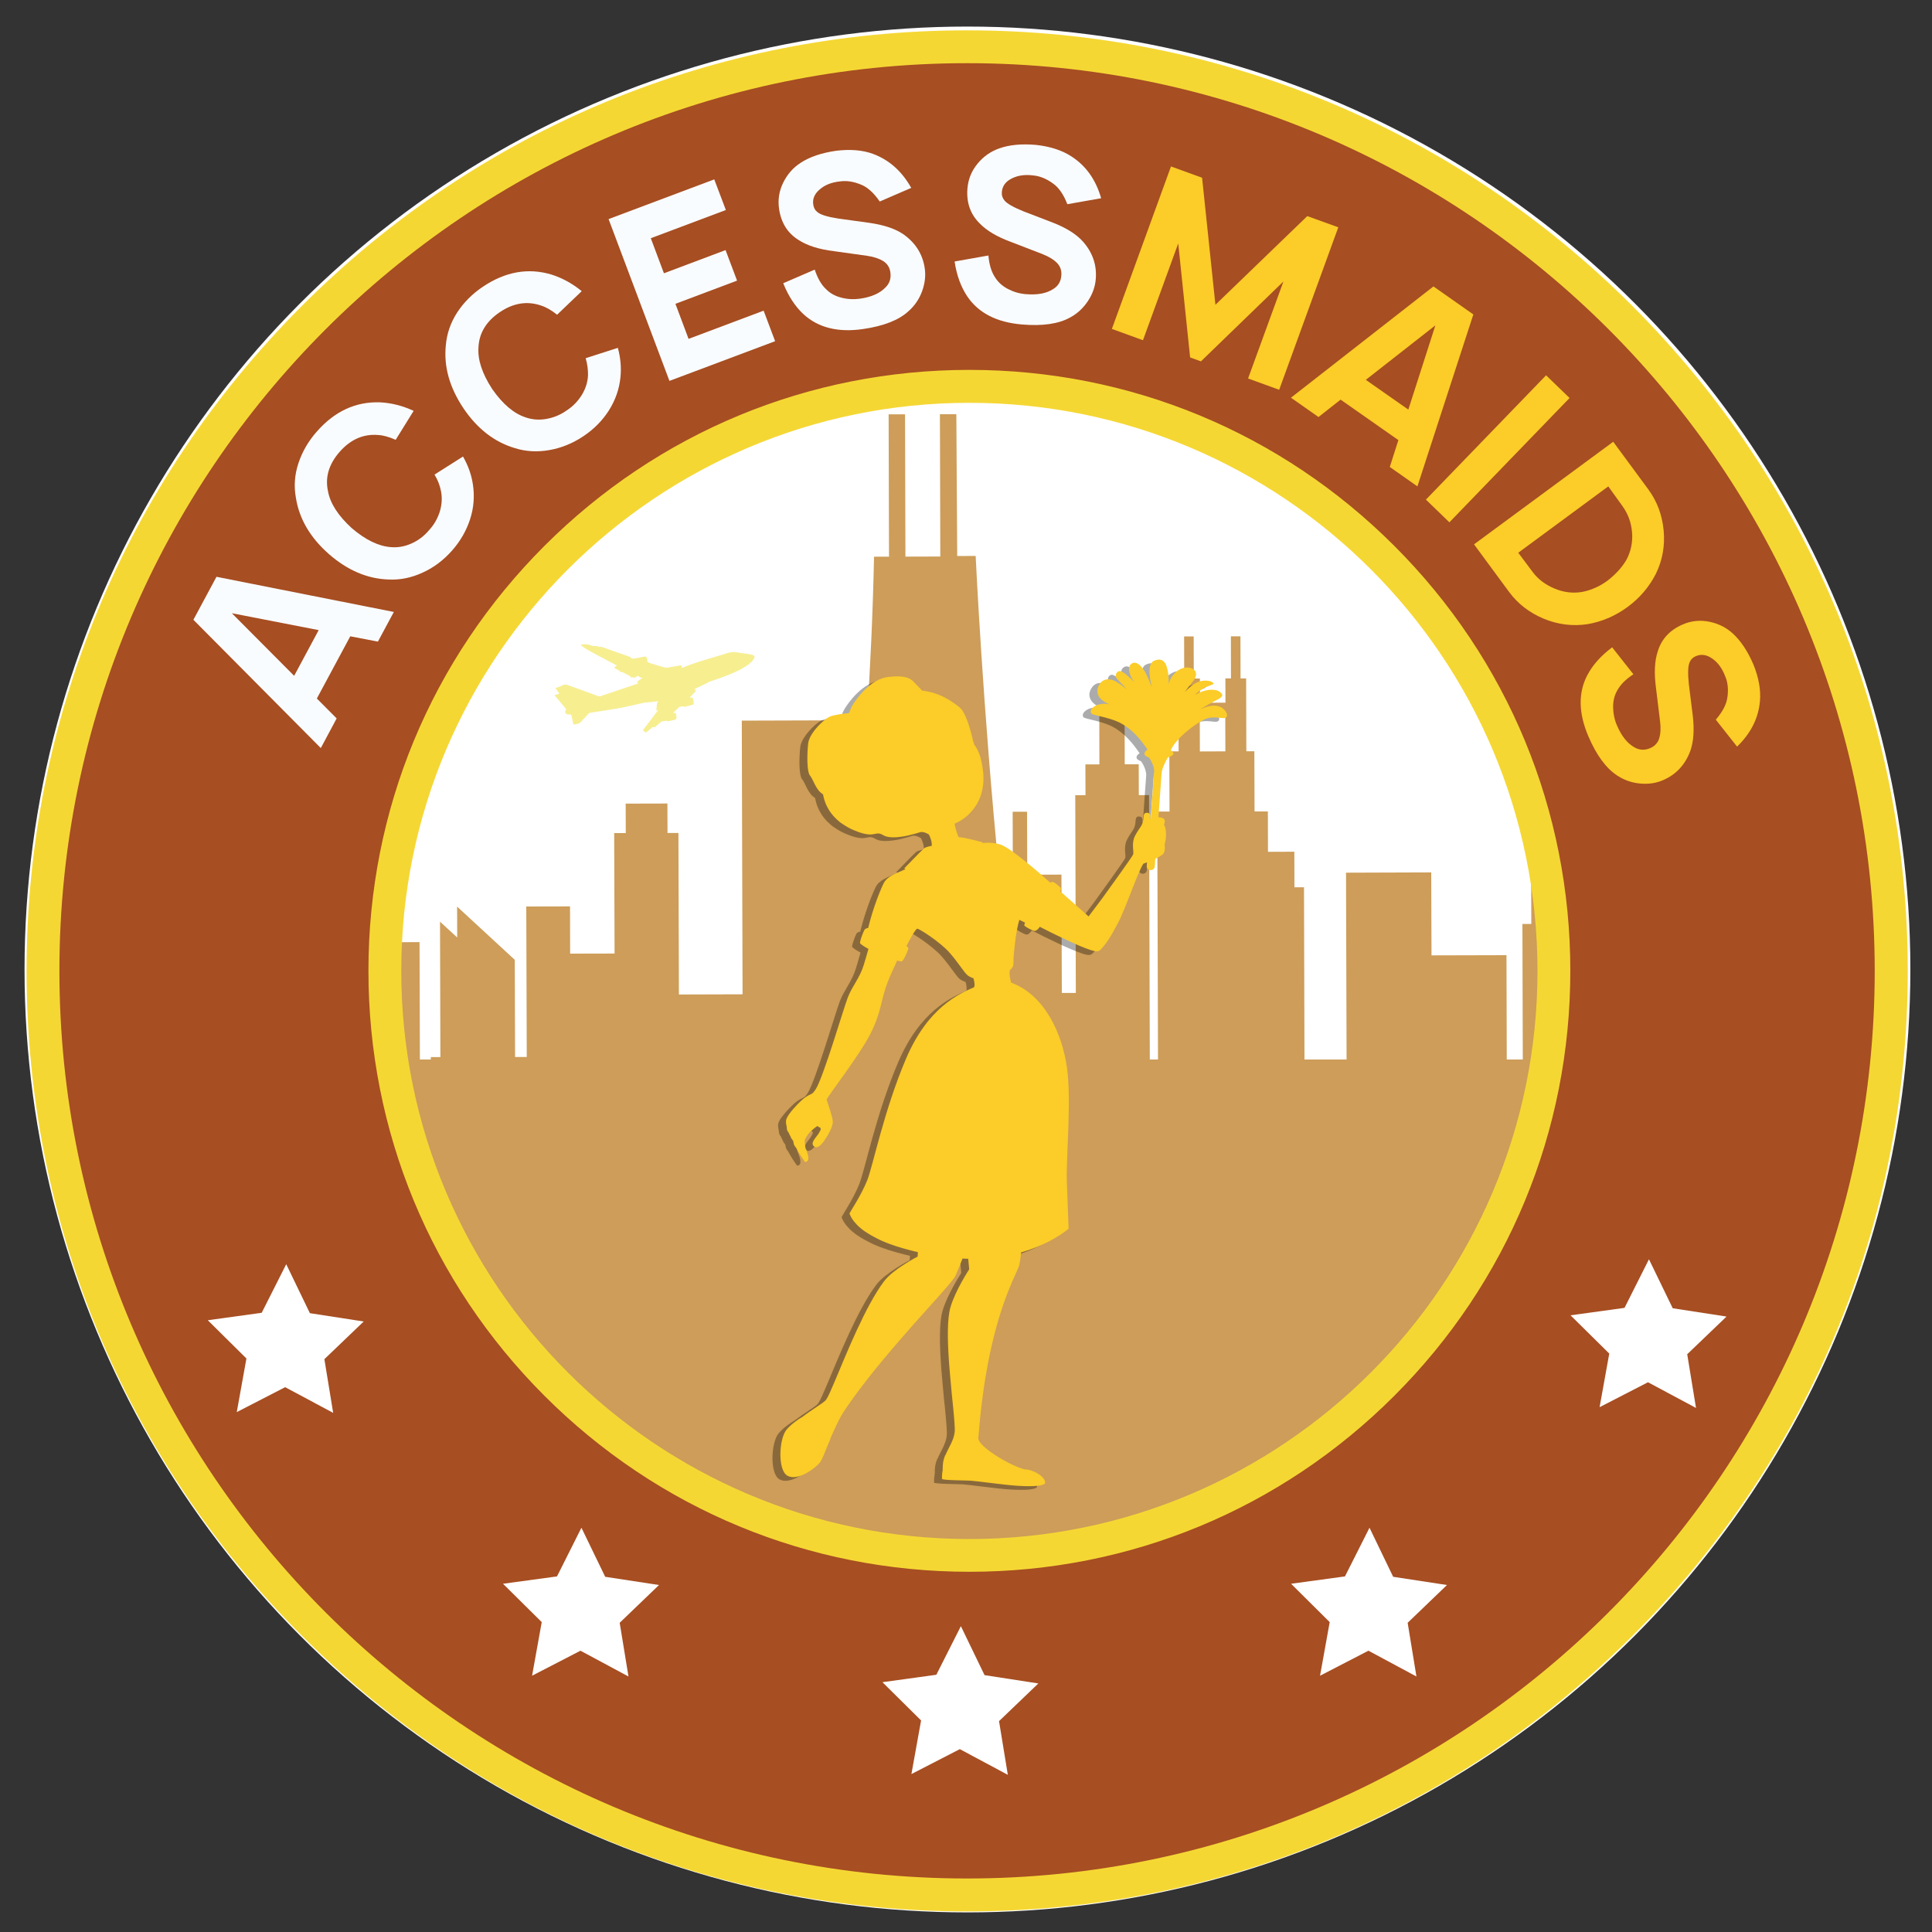 <?xml version="1.0" encoding="utf-8"?>
<!-- Generator: Adobe Illustrator 25.2.3, SVG Export Plug-In . SVG Version: 6.00 Build 0)  -->
<svg version="1.1" id="Слой_1" xmlns="http://www.w3.org/2000/svg" xmlns:xlink="http://www.w3.org/1999/xlink" x="0px" y="0px"
	 viewBox="0 0 2000 2000" style="enable-background:new 0 0 2000 2000;" xml:space="preserve">
<rect x="0" y="0" width="2000" height="2000" fill="#333333" stroke="none"/>
<style type="text/css">
	.st0{fill:#FFFFFF;}
	.st1{fill:#F7EE90;}
	.st2{clip-path:url(#SVGID_2_);fill:#CD9D59;}
	.st3{fill:#CD9D59;}
	.st4{fill:#A74E22;}
	.st5{fill:#F5D734;}
	.st6{fill:#F9FCFF;}
	.st7{fill:#FCCC28;}
	.st8{opacity:0.33;}
</style>
<circle class="st0" cx="1001.5" cy="1003.6" r="976.1"/>
<path class="st1" d="M574.9,712.3l4.2,5.8l-5.1,1.5l12.1,14.5c0,0-1.9,3.1-0.5,4.4c1.4,1.3,3,1.4,5.7,1.1c0.2,1.2,2.3,10.5,2.3,10.5
	l4.9-0.9c0,0,1.3-0.2,4.1-3.2c2.8-3,7.5-8,7.5-8s29-4.5,34-5.5c5.1-1,22.7-5.1,22.7-5.1l15-1.5l-1.6,1.6l-0.8,8.3l2.3-1.2
	l-16.2,21.4l2.9,2.4l7.6-5.9l1.8,0.3l7.1-6l5.6-0.8v0.7c0,0,8.3-1.1,9.5-2.3c0.3-0.6,0.7-4.9-1-6.5c-0.6,0-2.4,0.3-2.4,0.3l6.8-6.5
	l4.6-0.6v0.8c0,0,8.9-2.1,10.1-2.8c0-1.5-0.1-5.8-1.3-6.9c-0.7,0-2.9,0-2.9,0l6.5-6.8l-1.3-2.2c0,0,13.4-6.2,14.4-7.1
	c1-0.9,42.7-12.3,47.6-25.6c0-1.6,0.4-2.4-7.9-3.7c-2.9-0.3-8.3-1.1-9.8-1.4c-1.6-0.3-5.5-1.5-15.4,2.3c-1.1,0.3-33,9.3-41.9,13.8
	c-0.3-0.8-0.9-2.9-0.9-2.9s-14.6,2.7-15.7,2.7s-18.9-5.5-19.2-5.8c-0.3-0.3,0.4-6.5-3.1-5.8c-3.5,0.7-10.8,2.4-12.9,2
	c-1.2-0.6-2.1-1.7-2.1-1.7l-30.4-10.7l-0.1,0.7l-3.9-1.2l-4.2-0.1c0,0-6.6-2.9-12.4-1.3c0.8,0.9,1.3,2.5,16.2,10.3
	s21.2,11.2,21.2,11.2l-3,2.3l6.2,3.4l-0.6,0.9l2.8,0.1l8.9,4.7l-0.4,1.2l2.4-0.5l1.4,0.8l4.2-2.2l2.7,2l2.2-0.1l-6.1,4.3l1.4,1.7
	l-38.9,13.1c0,0-0.3,1-4.3-0.6c-4-1.6-29.5-10.7-29.5-10.7s-2-1.2-4.9-0.2C580.6,710.5,574.9,712.3,574.9,712.3z"/>
<g>
	<defs>
		<circle id="SVGID_1_" cx="1012.6" cy="996.3" r="893.9"/>
	</defs>
	<clipPath id="SVGID_2_">
		<use xlink:href="#SVGID_1_"  style="overflow:visible;"/>
	</clipPath>
	<path class="st2" d="M1975.7,1137.3l-33.4,0.1l-0.5-182l-88.2,0.3l0.4,144.5l-30.8,0.1l-0.2-74l-136,0.4l0.3,111.5l-20.2,0.1
		l-0.5-182l-9.9,0l-0.4-137.8l-71.5,0.2l0.4,137.8l-9.2,0l0.5,182l-16.6,0l-0.4-149.7l-77.6,0.2l-0.3-85.9l-88.2,0.3l0.7,235.6
		l-43.6,0.1l-0.6-220.6l-9.9,0l-0.1-36.8l-27.3,0.1l-0.1-41.8l-13.8,0l-0.2-62.3l-8.3,0l-0.2-75.4l-5.8,0l-0.1-43.6l-9.9,0l0.1,43.6
		l-5.8,0l0.1,25.1l-26.4,0.1l-0.1-25.1l-8.9,0l2.6,0l-0.1-43.6l-9.9,0l0.1,43.6l-6,0l0.2,75.4l-9.6,0l0.2,62.3l-12.7,0l0.9,299.2
		l-8.5,0l-0.9-316.2l-10.6,0l-0.1-31.9l-14.5,0l-0.1-50.3l-26.2,0.1l0.1,50.3l-14.5,0l0.1,31.9l-10.6,0l0.6,204.7l-14.5,0
		l-0.4-122.5l-35.4,0.1l-0.2-65.2l-14.9,0l0.2,65.2l-14,0c-17.1-172-24.5-330-24.5-330l-19.1,0.1L990,428.8l-17,0l0.4,147.3
		l-36.1,0.1l-0.4-147.3l-17,0l0.4,147.3l14.9,0l-30.4,0.1c-1.2,57.8-3.9,114.9-7.4,169.3L767.9,746l0.8,283.3l-65.9,0.2l-0.5-167.2
		l-11.3,0l-0.1-30.5l-43.2,0.1l0.1,30.5l-12,0l0.4,124.7l-46,0.1l-0.1-48.9l-45.3,0.1l0.5,155.8l17.8-0.1l-29.9,0.1l-0.3-100.6
		l-59.7-55.1l0.1,32l-17.8-16.4l0.4,140.2l-9.9,0l0.1,47l-11.3,0l-0.5-166l-130.3,0.4l0.3,85.7l-46.7,0.1l-0.5-155.1l-19.8,0.1
		l-0.2-65.2l-52.4,0.2l0.2,65.2l-18.4,0.1l0.7,235.4l-34,0.1l-0.2-66.9l-94.9,0.3l0.2,66.9l-7.3,0l2.2,744.9l1945-5.7L1975.7,1137.3
		z M1242,741.1l26.4-0.1l0.1,36.8l-26.4,0.1L1242,741.1z M590.4,1094.3l46-0.1v0L590.4,1094.3L590.4,1094.3z"/>
</g>
<rect x="375.5" y="1096.8" class="st3" width="1221" height="216.4"/>
<g>
	<g>
		<g>
			<path class="st4" d="M1001.2,48.4C472.8,48.4,44.5,476.7,44.5,1005s428.3,956.6,956.6,956.6s956.6-428.3,956.6-956.6
				S1529.5,48.4,1001.2,48.4z M1003.5,1610.1c-334.2,0-605.1-270.9-605.1-605.1s270.9-605.1,605.1-605.1s605.1,270.9,605.1,605.1
				S1337.7,1610.1,1003.5,1610.1z"/>
			<path class="st5" d="M1001.2,1978.7c-260.1,0-504.6-101.3-688.5-285.2C128.8,1509.6,27.5,1265.1,27.5,1005
				s101.3-504.6,285.2-688.5C496.6,132.6,741.1,31.4,1001.2,31.4s504.6,101.3,688.5,285.2c183.9,183.9,285.2,428.4,285.2,688.5
				s-101.3,504.6-285.2,688.5C1505.8,1877.4,1261.2,1978.7,1001.2,1978.7z M1001.2,65.4C483.1,65.4,61.5,486.9,61.5,1005
				s421.5,939.6,939.6,939.6c518.1,0,939.6-421.5,939.6-939.6S1519.3,65.4,1001.2,65.4z M1003.5,1627.1
				c-166.2,0-322.4-64.7-439.9-182.2S381.4,1171.2,381.4,1005s64.7-322.4,182.2-439.9c117.5-117.5,273.7-182.2,439.9-182.2
				s322.4,64.7,439.9,182.2c117.5,117.5,182.2,273.7,182.2,439.9s-64.7,322.4-182.2,439.9S1169.7,1627.1,1003.5,1627.1z M1003.5,417
				c-324.3,0-588.1,263.8-588.1,588.1s263.8,588.1,588.1,588.1c324.3,0,588.1-263.8,588.1-588.1S1327.8,417,1003.5,417z"/>
		</g>
	</g>
	<g>
		<polygon class="st0" points="626.5,1632.3 682.2,1640.8 641.5,1679.9 650.6,1735.5 600.9,1708.8 550.8,1734.7 560.8,1679.2 
			520.7,1639.5 576.6,1631.9 601.9,1581.5 		"/>
		<polygon class="st0" points="320.8,1359.4 376.5,1368 335.8,1407 344.9,1462.6 295.2,1436 245.1,1461.8 255.1,1406.3 
			215.1,1366.7 270.9,1359 296.3,1308.7 		"/>
		<polygon class="st0" points="1731.6,1354.3 1787.3,1362.9 1746.6,1401.9 1755.7,1457.5 1706,1430.9 1655.9,1456.7 1665.9,1401.2 
			1625.8,1361.6 1681.7,1353.9 1707,1303.6 		"/>
		<polygon class="st0" points="1442.2,1632.3 1497.9,1640.8 1457.2,1679.9 1466.3,1735.5 1416.6,1708.8 1366.5,1734.7 
			1376.5,1679.2 1336.5,1639.5 1392.3,1631.9 1417.7,1581.5 		"/>
		<polygon class="st0" points="1019.2,1734.1 1074.9,1742.7 1034.2,1781.7 1043.3,1837.3 993.6,1810.7 943.5,1836.5 953.5,1781 
			913.5,1741.4 969.3,1733.7 994.7,1683.4 		"/>
	</g>
</g>
<g>
	<path class="st6" d="M391.2,664.2l-28.6-5.5L328,723.1l20.5,20.6l-16.4,30.7L200.2,641.6l23.9-44.5l183.6,36.4L391.2,664.2z
		 M304.5,699.6l25.4-47.3L240,634.8L304.5,699.6z"/>
	<path class="st6" d="M449.8,491.3l29.5-18.7c5.3,9.3,8.7,18.8,10.2,28.6c1.9,12.3,1,24.5-2.9,36.4c-3.9,11.9-10.1,22.7-18.7,32.4
		c-8.8,9.9-18.9,17.6-30.5,22.8c-11.5,5.3-23.2,7.7-35.1,7.1c-22.1-0.7-42.7-9.6-61.9-26.4c-19.4-17.1-30.7-36.5-34.1-58.3
		c-2.2-12.1-1.3-24,2.7-35.9c4-11.9,10.3-22.8,19.1-32.7c18.5-21,40.3-31,65.4-30.1c11.7,0.6,23.2,3.5,34.7,8.8l-18.6,30
		c-7-3.1-13.2-4.8-18.4-5c-15.1-1.2-28.2,4.6-39.4,17.2c-11.4,12.9-15.5,26.7-12.2,41.3c2.3,12.4,10.5,25.1,24.5,37.9
		c14.4,12.3,27.9,18.8,40.7,19.7c7.2,0.6,14.3-0.7,21.2-3.8c7-3.1,13-7.7,18-13.6c5.3-5.7,9-12.2,11.3-19.5
		c2.2-7.3,2.6-14.5,1.1-21.6C455.2,502,453,496.5,449.8,491.3z"/>
	<path class="st6" d="M606.3,370.8l33.3-10.7c2.8,10.3,3.7,20.4,2.7,30.3c-1.2,12.4-5.3,23.9-12,34.5c-6.8,10.6-15.5,19.4-26.3,26.6
		c-11,7.4-22.8,12.2-35.2,14.4c-12.5,2.2-24.4,1.6-35.8-2c-21.2-6.3-38.9-20-53.2-41.2c-14.4-21.5-20.5-43.1-18.3-65
		c1-12.2,4.9-23.6,11.7-34.1c6.8-10.5,15.7-19.4,26.7-26.8c23.2-15.6,46.9-19.8,70.9-12.6c11.1,3.5,21.6,9.2,31.4,17.2l-25.5,24.4
		c-6-4.8-11.5-7.9-16.6-9.5c-14.3-4.9-28.5-2.7-42.5,6.7c-14.3,9.6-21.7,21.9-22.3,36.8c-0.9,12.6,3.8,26.9,14.2,42.9
		c10.8,15.5,22.3,25.3,34.4,29.3c6.8,2.4,14,3,21.5,1.7c7.5-1.3,14.5-4.1,20.9-8.6c6.6-4.2,11.8-9.6,15.9-16.1
		c4-6.5,6.2-13.4,6.5-20.6C608.8,382.5,608,376.7,606.3,370.8z"/>
	<path class="st6" d="M751.4,217.4l-77.7,29.2l13.6,36.3l63.8-24l11.9,31.6l-63.8,24l13.6,36.3l77.7-29.2l11.9,31.6l-109.4,41.1
		l-63-167.5l109.4-41.1L751.4,217.4z"/>
	<path class="st6" d="M943.3,194.5l-32.6,14.1c-6.2-9-12.6-14.8-19.4-17.5c-7.7-3.2-15-4.3-21.8-3.3c-8.6,0.9-15.5,3.6-20.7,8.1
		c-5.5,4.5-7.9,9.9-6.9,16.1c0.5,3.3,2,5.9,4.7,7.9c3.2,2.5,10.4,4.7,21.5,6.4l32,4.4c15.1,2.2,26.8,6.1,35.2,11.9
		c12.5,8.9,19.9,20.6,22,35.2c1.1,7.7,0.2,15.6-2.8,23.8c-3,8.1-7.7,15-14.1,20.6c-10,9.2-25.6,15.3-46.8,18.4
		c-25.9,3.8-46.5-1.3-61.8-15.3c-8.7-8.1-15.7-18.8-21-32.1l32.6-14.1c3,9.1,7,16,12.1,20.6c4.1,4.1,9.3,6.9,15.7,8.5
		c6.3,1.6,12.7,1.9,19.1,1c11.8-1.7,20.6-5.6,26.4-11.7c4.2-4.1,5.9-9.3,5-15.6c-0.7-5.1-3.2-8.9-7.2-11.5
		c-4.3-2.7-9.9-4.6-16.9-5.6l-34.4-4.8c-15.5-1.9-27.6-5.8-36.4-11.5c-11.4-7-18.2-17.8-20.3-32.2c-1.4-9.5,0-18.6,4.3-27.3
		c4.3-8.7,10.3-15.5,18.1-20.5c9.3-6.1,21.5-10.2,36.4-12.4c14.8-1.8,27.6-0.8,38.4,3.2C920.4,165.5,933.6,177.2,943.3,194.5z"/>
	<path class="st6" d="M1139.9,205.2l-35,6.2c-3.9-10.2-8.9-17.3-14.9-21.5c-6.7-4.9-13.6-7.7-20.5-8.3c-8.6-1.1-15.9,0-22,3.1
		c-6.4,3.1-9.9,7.8-10.4,14.1c-0.3,3.3,0.6,6.2,2.7,8.7c2.5,3.2,9,6.9,19.5,11.2l30.2,11.6c14.2,5.5,24.7,12.1,31.5,19.7
		c10.2,11.5,14.6,24.6,13.3,39.3c-0.7,7.8-3.4,15.3-8.2,22.5c-4.8,7.2-10.9,12.9-18.4,16.9c-11.9,6.6-28.5,9-49.8,7.2
		c-26.1-2.2-45-11.9-56.6-29.1c-6.6-9.9-11-21.9-13.1-36.1l35-6.2c0.8,9.6,3.2,17.2,7,22.8c3.1,4.9,7.5,8.9,13.3,11.9
		c5.8,3,11.9,4.8,18.4,5.3c11.9,1,21.4-0.7,28.4-5.3c5.1-3.1,7.9-7.7,8.4-14c0.4-5.1-1-9.4-4.4-12.9c-3.5-3.6-8.6-6.7-15.2-9.3
		l-32.4-12.5c-14.7-5.4-25.6-11.9-32.8-19.5c-9.5-9.5-13.6-21.5-12.4-36c0.8-9.6,4.3-18.1,10.4-25.5c6.1-7.5,13.6-12.7,22.3-15.8
		c10.5-3.8,23.2-5,38.2-3.7c14.8,1.6,27,5.6,36.7,11.9C1124.3,171.7,1134.4,186.1,1139.9,205.2z"/>
	<path class="st7" d="M1385.4,235.3l-61.2,168.2l-32.2-11.7l36.6-100.4l-85.4,82.7l-11.2-4.1l-12.3-118l-36.5,100.2l-32.2-11.7
		l61.2-168.2l32.2,11.7l13.8,131.5l95.1-91.8L1385.4,235.3z"/>
	<path class="st7" d="M1438.7,483.4l8.9-27.8l-59.8-41.9l-22.9,18l-28.5-20l147.5-115.2l41.3,29l-57.9,178L1438.7,483.4z
		 M1413.9,393.2l44,30.8l28-87.2L1413.9,393.2z"/>
	<path class="st7" d="M1600.5,388.5l24.3,23.5l-124.4,128.7l-24.3-23.5L1600.5,388.5z"/>
	<path class="st7" d="M1714.1,594.1c-6.9,13.5-16.6,24.9-29.2,34.2c-12.5,9.2-26.3,15.2-41.3,17.8c-15.5,2.4-30.7,0.5-45.5-5.6
		c-14.8-6.2-26.8-15.4-35.8-27.6l-36.4-49.4l144.1-106.2l36.4,49.4c9,12.3,14.3,26.4,15.8,42.4C1723.7,564.9,1721,580,1714.1,594.1z
		 M1638.2,612.7c9.7-2,18.4-6,26.4-12c8.6-6.8,15-14,19.3-21.6c4.5-8.7,6.4-18,5.6-27.9s-4-19-9.8-27.1l-14.8-20.6l-93.2,68.7
		l15.2,20.3c5.6,7.4,13.2,13,22.7,16.9C1619,613.3,1628.6,614.4,1638.2,612.7z"/>
	<path class="st7" d="M1798.2,772.9l-22-27.9c7.1-8.3,11.1-16,12-23.2c1.2-8.2,0.4-15.6-2.4-22c-3.1-8-7.5-14-13.1-17.9
		c-5.8-4.2-11.5-5.1-17.3-2.6c-3.1,1.3-5.2,3.5-6.4,6.5c-1.6,3.8-1.9,11.2-0.7,22.5l4,32.1c1.8,15.1,0.9,27.5-2.5,37
		c-5.4,14.4-14.8,24.5-28.4,30.3c-7.2,3.1-15.1,4.2-23.7,3.4c-8.6-0.8-16.5-3.6-23.6-8.3c-11.4-7.4-21.4-20.9-29.8-40.5
		c-10.3-24.1-10.7-45.3-1-63.6c5.6-10.5,14.1-20,25.6-28.6l22,27.9c-8,5.2-13.6,10.9-16.8,16.9c-2.9,5-4.3,10.8-4.2,17.4
		c0.1,6.5,1.4,12.8,4,18.7c4.7,11,10.7,18.5,18,22.6c5.1,3,10.5,3.3,16.3,0.9c4.7-2,7.8-5.3,9.3-9.9c1.5-4.8,1.9-10.7,1-17.8
		l-4.2-34.4c-2.1-15.5-1.5-28.2,1.8-38.1c3.9-12.8,12.5-22.1,25.9-27.9c8.8-3.8,18-4.7,27.4-2.8c9.5,1.9,17.6,6,24.4,12.2
		c8.2,7.5,15.3,18.1,21.3,32c5.6,13.8,7.8,26.5,6.8,37.9C1820.4,743.3,1812.5,759.1,1798.2,772.9z"/>
</g>
<path class="st8" d="M1256.2,736.1c-3.9-2.1-10.4-3.4-22.2,2c0.6-0.3,9.4-5.7,15.9-8.9c6.7-3.3,9.8-5.5,4.5-9.3
	c-5.3-3.7-16-2.5-25.5,3.2c8.2-8.7,18.8-10.3,19.1-11.3c0.3-1-2.3-3.6-8.8-3.4c-6.5,0.1-12.7,3-20.9,11.8c0.2-0.3,5.2-7.2,7.7-10.1
	c2.6-2.9,8-11.3-1.2-14.6c-9.2-3.3-20.4,5-23.3,16.5c0.6-6.1-0.6-15.4-2.7-20.1c-2.2-4.7-6-6.9-12.4-4c-6.3,2.8-5.5,15.5-2,27.3
	c-0.1-0.2-1.5-3-4.4-10.1c-3-7.3-9.8-17.6-15.9-14.8c-6.1,2.9-3.5,12.4,1.9,19.7c-2.2-2.3-11.3-11.8-15.2-11.5
	c-3.2,0.2-5.4,4.8-2.8,7.9c3.1,3.7,6.1,6,10.1,10.7c-0.3-0.2-8.2-6.5-12.3-8.4c-4.1-2-11.7-3.8-16.3,4.3
	c-4.6,8.1,0.1,15.9,11.1,19.9c-14.4-2.8-22.4,5.9-18.9,9.6c1.7,1.8,16.2,3.5,27.6,8.6c0.9,0.4,1.8,0.8,2.6,1.3
	c12.4,6.6,21.4,17.8,27.8,27.4l0,0c-1.7,1.1-2.8,2.3-3,3.2c-0.7,2.4,1,3.7,4.6,5.1c2,2.9,4.7,7.6,5.3,13.7l-3.5,49.2
	c-0.2,0.1-0.4,0.1-0.6,0.2c0.6-2.3,0.5-5.8-3.1-6c-3.4-0.2-3.6,2-3.9,5.2c-0.2,3.2-0.9,5.8-2,7.8c-0.8,1.6-4.9,6.9-6.9,11.2
	c-0.3,0.6-0.6,1.2-0.8,1.8c-2.6,7.8,0,14.1-1,17.1l0,0c-0.1,0.2-0.2,0.4-0.3,0.6c-2,3.7-26.8,38.2-31.8,45c-6,8.1-14,18.6-14,18.6
	s-13.2-11.9-29.5-26.1l0,0c0,0,1.7-2.7,0.3-3.9c-1.4-1.2-6.1-5.9-8.6-5.8c-0.6,0.2-1.2,0.5-1.7,0.9c-8-7.1-35.1-31-47.8-37.7
	c-0.4-0.2-0.7-0.4-1.1-0.6c0,0-0.1,0-0.1-0.1c-9.3-4.4-21.4-2.7-21.4-2.7l0,0.1c0.1-0.6,0.1-0.9,0.1-0.9s-19.2-5.3-24.7-5.3
	c-2.7-5.7-4-12.6-4.2-13.9c4.4-1.9,12.4-6,19.3-14.9c0.1-0.1,0.2-0.2,0.2-0.3c0.2-0.3,0.5-0.6,0.7-1c0.4-0.5,0.8-1.1,1.2-1.6
	c1.8-2.6,3.3-5.4,4.4-8.2c0.2-0.4,0.3-0.7,0.4-0.8c3.8-9.5,4.3-19.5,3.1-28.8c-0.6-4.9-1.6-9.5-2.8-13.8c-1.6-5.6-4.2-10-6.6-13.2
	c0,0,0,0,0,0c0-0.1-0.1-0.3-0.1-0.5c0-0.1,0.1-0.2,0.1-0.3c0.3-0.8,0.1-1.3,0.1-1.3c0,0-0.1,0.4-0.4,0.8
	c-1.7-7.1-6.1-26.5-12.5-34.5c-0.6-0.8-1.3-1.4-1.9-2c-4.6-3.7-11.7-9.1-21.4-13c0,0,0,0,0,0c-1.1-0.4-2.3-0.9-3.5-1.3
	c-3.5-1.2-7.3-2.1-11.4-2.8c-0.8-0.1-1.7-0.2-2.5-0.3c-2.2-2.3-6.4-6.6-8.5-8.8c-2.8-3-7.3-7.4-26.1-5.4
	c-18.8,1.9-33.7,22.8-38,30.2c-1.3,2.3-2.1,4.3-2.6,6.3c-0.4,0.4-0.8,0.7-1.1,1.1c-4.7,0.4-14.9,1.6-19.4,3.6
	c-3.7,1.6-11,7.8-16.3,14.9c-1.7,2.3-3.2,4.7-4.3,7.1c-0.9,2-1.5,3.9-1.7,5.8c-1.2,11-1.5,29.3,2,33.3c3.2,3.6,5.9,14.9,13.3,19.2
	c0.3,1.5,0.7,3,1.1,4.5c0,0,0,0,0,0c0,0,0,0.1,0,0.1c2.6,9.2,7.7,16.9,15.2,23.2c0,0,0.1,0.1,0.1,0.1c0.6,0.5,1.3,1.1,2,1.6
	c0.3,0.2,0.6,0.4,0.9,0.6c0.5,0.3,1,0.7,1.5,1c0.5,0.4,1.1,0.7,1.7,1.1c0.3,0.2,0.6,0.4,0.9,0.6c0.8,0.5,1.7,1,2.6,1.5
	c0.1,0.1,0.2,0.1,0.3,0.2c2,1.1,4.1,2.1,6.4,3c0.1,0,0.1,0.1,0.2,0.1c6.9,2.9,11.5,3.8,14.8,4c5.3,0.3,7.2-1.4,10.5-0.9
	c0.4,0.1,0.8,0.2,1.2,0.3c0,0,0.1,0,0.1,0c0.1,0,0.2,0.1,0.3,0.1c0.9,0.3,1.8,0.8,2.9,1.4c2.7,1.6,6.4,2.1,10.4,2.1
	c4.9,0,10.3-0.9,15.1-1.9c5.7-1.3,10.5-2.8,12.1-3.3c2.9-1,6.4,0.6,8.2,1.6c0.7,0.4,1.1,0.7,1.2,0.7c0,0,0,0,0,0c0,0,0,0,0,0
	c1.3,2.6,2.3,5.3,2.8,8.2c0.2,1.2,0.2,2.4,0.1,3.5c-0.5,0.1-5.9,1.1-7.7,2.4c-1.9,1.4-20.8,21-20.8,21s0.5,0.3,1.5,0.7
	c-10.4,4.8-19.1,7.2-22.9,15c-4.2,8.6-11.2,26.7-15.9,46c-1.2-0.1-3.3,0.9-3.8,1.8c-1.8,3.3-5.2,12.7-4.5,14
	c0.4,0.8,3.8,3.2,8.6,5.8c0,0.1-0.1,0.3-0.1,0.4c-2,6.9-3.6,12.7-4.8,16.4c-4.3,13.7-11.9,21.7-16.4,33.3
	c-4.5,11.6-25.3,82.8-33.3,95.2c-0.2,0.4-0.5,0.7-0.7,1c-0.1,0.2-0.3,0.4-0.4,0.6l0,0c-0.1,0.1-0.1,0.2-0.2,0.3
	c-0.5,0.6-0.9,1.2-1.3,1.6c0,0,0,0,0,0c-0.4,0.4-0.7,0.6-1.1,0.9l-0.5,0.3c-2.1,1.2-4.5,1.6-10.1,6.5c0,0-15.5,14.2-16.4,21.2
	c-0.2,1.8,0.1,4.2,0.8,6.8c0,0.4-0.1,0.7,0,1.1c0.1,0.9,0.2,1.7,0.5,2.4c0.6,1.3,1.1,2.1,1.1,2.1l0.1,0c0,0,0-0.3-0.1-0.7
	c0.8,1.9,1.6,3.8,2.6,5.5c0.3,1.1,0.7,1.8,0.7,1.8l0.1,0c0,0,0-0.1,0-0.3c0.6,1,1.2,2,1.8,2.8c0,0.9,0.2,1.8,0.4,2.6
	c0.3,1.1,0.8,2,1.2,2.6c0.4,0.5,0.7,0.8,0.7,0.8l0.1,0c2.8,5.5,7.4,12.4,9.7,15.4c5.5-0.4,3.4-7.6,0.3-14.9
	c-0.1-0.2-0.7-7.2-0.7-7.2c0.8-3.3,3.1-5.7,3.9-7.1c0.9-1.4,5.5-5.6,9.1-8c1.5,0.8,3.2,1.8,3.2,1.8l0.5,1.7c-0.9,2-2.2,4.3-3.6,6.1
	c-2.9,3.8-6.6,7.9-4,10.9c2.7,3,6.5,1.2,10.9-5c4.3-6.2,9.5-15,9.1-20.5c-0.4-5.5-6.4-22.2-6.4-22.2c0-0.1,0.1-0.2,0.2-0.4l-11-7.5
	c0,0,0,0,0,0l10.9,7.5c2.8-5.8,34-45.7,45.4-68.2c5.4-10.6,8.4-19.9,10.5-28.3c2.4-9.8,4.1-17,7.4-25.4c2.2-5.7,5.8-13.8,9.7-21.8
	c2.2,0.6,3.9,1,4.6,0.8c2.1-0.4,7-12.2,6.9-13.5c0-1.4-2-2.2-2-2.2c2.6-5.1,9.4-18.2,11.3-18.1c2.4,0.1,23.9,14.1,33.1,24.5
	c9.2,10.4,15.4,20.9,18.9,23.7c1.3,1,3.2,2.2,6.1,3.1c0,0,0,0,0,0s1.9,5.8,0.8,9.2l0,0c-15.8,7-47.8,20.7-70.6,74.1
	c-22.8,53.5-34.1,110.4-40.1,125.7c-3.2,8.1-8.1,17.1-12.1,23.8c-3.5,6-6.3,10.3-6.3,10.8c0.3,0.8,0.7,1.6,1,2.3
	c0.1,0.3,0.3,0.5,0.4,0.8c0.3,0.5,0.5,1,0.8,1.5c0.2,0.3,0.4,0.6,0.6,0.9c0.3,0.4,0.6,0.9,0.9,1.3c0.2,0.3,0.5,0.6,0.7,1
	c0.3,0.4,0.7,0.8,1,1.2c0.3,0.3,0.5,0.6,0.8,0.9c0.4,0.4,0.8,0.8,1.1,1.2c0.3,0.3,0.6,0.6,0.8,0.9c0.6,0.6,1.2,1.2,1.8,1.7
	c0.4,0.3,0.8,0.7,1.2,1c0.5,0.4,0.9,0.8,1.4,1.2c0.4,0.3,0.8,0.6,1.2,0.9c0.4,0.3,0.9,0.7,1.3,1c0.4,0.3,0.9,0.6,1.3,0.9
	c0.5,0.3,0.9,0.6,1.4,0.9c0.5,0.3,0.9,0.6,1.4,0.9c0.5,0.3,1,0.6,1.5,0.9c0.5,0.3,1,0.6,1.5,0.9c0.5,0.3,1.1,0.6,1.6,0.9
	c0.5,0.3,1,0.5,1.5,0.8c1,0.5,2,1.1,3,1.6c0.5,0.3,1,0.5,1.6,0.8c0.6,0.3,1.2,0.6,1.8,0.9c0.6,0.3,1.1,0.5,1.7,0.8
	c0.4,0.2,0.8,0.3,1.2,0.5c0.2,0.1,0.3,0.1,0.5,0.2c1,0.4,2,0.8,3,1.3c0.4,0.2,0.8,0.3,1.3,0.5c1.2,0.5,2.4,0.9,3.6,1.3
	c0.3,0.1,0.6,0.2,0.9,0.3c1.5,0.5,3,1.1,4.5,1.6c0.4,0.1,0.9,0.3,1.4,0.4c1.1,0.4,2.2,0.7,3.3,1c0.7,0.2,1.3,0.4,2,0.6
	c0.9,0.3,1.9,0.5,2.8,0.8c0.7,0.2,1.5,0.4,2.2,0.6c0.9,0.2,1.8,0.5,2.7,0.7c0.8,0.2,1.5,0.4,2.3,0.6c0.9,0.2,1.8,0.4,2.7,0.7
	c0.8,0.2,1.6,0.4,2.3,0.5c0.3,0.1,0.5,0.1,0.8,0.2l-0.3,4.6c0,0-25,12.8-34.6,25.4c-19.4,25.7-39.3,75.6-51.1,103.6c0,0,0,0,0,0
	c-1.9,4.5-3.6,8.4-5,11.5c-1.3,2.9-2.5,5.2-3.4,6.7c-0.5,0.8-0.9,1.3-1.2,1.7c-3.4,3.4-13.7,9.2-23.4,16.7
	c-5.9,3.4-12.7,8.5-17,13.6c-7.9,9.5-9.4,42.4,1.2,47.8c10.5,5.5,28-7.4,33.3-13.7c2.7-3.2,6.3-14.1,11.2-25.1
	c-0.2,0.2-0.4,0.4-0.5,0.6c4.6-10.4,9.5-21.5,13.8-27.9c6-9.1,12.7-18.3,19.7-27.5c2.3-3,4.6-6,7-9h0c39.4-50,86-96.6,89.4-104.9
	c1.4-3.3,2.7-6.6,3.9-9.4c1.2-3.1,2.3-5.7,3-7.6c0.1-0.2,0.1-0.3,0.2-0.5c0.9,0.1,1.9,0.1,2.8,0.2c1,0.1,2,0.1,3.1,0.1l1,10.9
	c0,0-14.3,21.7-19.4,39.3c-3.5,12-3.1,34.1-1.5,56.8c0.1,1.7,0.2,3.4,0.4,5.1c0,0,0,0,0,0c0.2,3.1,0.5,6.3,0.8,9.4v0
	c0.6,6.4,1.1,12.7,1.7,18.7c0.2,2,0.4,3.9,0.6,5.8c0.2,2,0.4,3.9,0.6,5.8c1.3,13.4,2.2,23.7,1.8,27.4c-0.9,8.8-6.5,16.5-9.7,24.3
	c-0.1,0-0.1-0.1-0.2-0.1c-1,2.4-1.7,4.8-2.1,7.2c-0.5,3.5-0.4,8.7-0.5,9c-0.7,1.8-0.7,8.3-0.7,8.3c2.1,1.5,22.9,1.4,29.8,1.8
	c6.9,0.4,34.1,4.4,48.8,5.3c14.8,0.9,27.9,0.4,28.2-3.2c0.4-5.1-9.1-12.1-18.7-13.7c-0.2,0-0.5-0.1-0.8-0.1
	c-0.1,0.1-0.3,0.1-0.5,0.2c-0.1,0-0.1,0-0.2,0c-13.6-2.7-47.7-22.6-48.9-32c0-0.2,0-0.4,0-0.6c0-0.1,0-0.1,0-0.1
	c0.1-1.5,0.2-3.1,0.4-4.6c0.1-0.8,0.1-1.5,0.2-2.3c0.1-1.3,0.2-2.6,0.3-3.9c0.7-8,1.5-15.7,2.4-23c0.3-2.2,0.5-4.4,0.8-6.5
	c0.7-5.7,1.5-11.1,2.3-16.4c0,0,0,0,0,0c0.5-3.5,1.1-6.9,1.7-10.2c0.2-1,0.3-2,0.5-2.9c0.3-1.9,0.7-3.8,1-5.7
	c12.7-67.6,31.1-96.3,32.7-103.5c1.1-4.6,1.6-9.4,1.9-13.1c22.8-6.5,39.7-16.7,49.2-24.5c0,0-0.2-5.8-0.5-14.5
	c-0.3-9.2-0.8-21.6-1.3-33.7c-1-23.1,5-84.9,0.1-118.9c-4.9-34-22.4-74.7-57.8-87.7c0,0-2.5-9-1.2-13c0,0,0,0,0,0
	c4.9-3.8,3.4-7.3,3.7-11.9c0.4-5.2,1.5-19,3.7-30.5c0.7-3.5,1.5-6.8,2.3-9.6l0,0l5.9,2.9c-0.4,1.1-0.7,2-0.8,2.6
	c-0.3,1.3,9.2,6,10.5,6c2.8,0.1,5.6-4.3,5.6-4.3l-1.8-0.9c3.8,1.9,8.3,4.2,13.2,6.7c19,9.4,43.6,20.9,48.6,19.5
	c2.1-0.5,2.7-1.2,4.7-3.5c0,0,0.1-0.1,0.3-0.4c0-0.1,0.1-0.1,0.1-0.1c0.2-0.2,0.4-0.5,0.6-0.7c0.5-0.6,0.9-1.1,0.9-1.1
	c0.1-0.1,0.1-0.2,0.2-0.3c0.3-0.4,0.6-0.8,0.9-1.2c0.2-0.2,0.3-0.4,0.5-0.6c0.5-0.6,0.9-1.2,1.3-1.8c0.1-0.1,0.1-0.2,0.2-0.3
	c0.5-0.7,1-1.3,1.4-2c0-0.1,0.1-0.1,0.1-0.2c0.3-0.5,0.7-1,1-1.5c0.1-0.2,0.2-0.3,0.3-0.5c0.1-0.1,0.2-0.2,0.2-0.4
	c2.4-3.7,4.3-7.4,6.2-10.9c0.4-0.8,0.9-1.6,1.3-2.4c0.1-0.2,0.2-0.4,0.3-0.5c0.1-0.1,0.1-0.2,0.2-0.3c7.7-14.2,21-54.1,26.6-62
	c-0.2,0.3-0.6,0.8-0.9,1.4c0.2-0.4,0.4-0.7,0.6-1c0.1-0.2,0.2-0.3,0.4-0.4c0,0,0,0,0,0c0.8-0.3,2.1-0.7,3.6-1.3l-0.3,3.9
	c-0.2,2.1,1.6,3.9,3.9,4.1c2.3,0.1,4.2-1.5,4.4-3.6l0.6-8.1c2.8-1.3,5.4-2.8,7.1-4.1c0,0,0.1-0.1,0.1-0.1c0.8-0.7,1.4-1.3,1.7-1.9
	c1.6-4,0.7-9,0.7-9c1.4-3.5,2.7-15.1-0.6-19.9c2.3-6.7-0.9-7.4-4.6-7.9c-0.4-0.1-0.8-0.1-1.2-0.1l3.3-45.9c0.4-4.6,4-11.7,6.3-15.8
	c0.1-0.1,5.8-2.1,6-3.9c0.1-0.8-0.8-2.4-2.8-3.9c0,0,0,0,0,0c4.6-10,17.6-21.2,27.7-27.7c2.6-1.7,5-3,7-4c9.9-4.7,19.5,0.2,22.3-2
	C1264.3,744.5,1260.1,738.2,1256.2,736.1z M988.5,876.4c-0.2-0.2-0.4-0.4-0.6-0.6c0.2,0.3,0.5,0.5,0.8,0.7
	C988.7,876.5,988.6,876.4,988.5,876.4z M986.9,874.5C986.9,874.5,986.9,874.6,986.9,874.5C986.9,874.6,986.9,874.5,986.9,874.5z
	 M987.3,875.1c0.2,0.2,0.3,0.4,0.5,0.6C987.7,875.5,987.5,875.3,987.3,875.1z M994.6,768L994.6,768C994.6,768,994.6,768,994.6,768
	L994.6,768z M954.8,885.6C954.8,885.6,954.8,885.6,954.8,885.6C954.8,885.6,954.8,885.6,954.8,885.6
	C954.8,885.6,954.8,885.6,954.8,885.6z M1176.5,897.8C1176.5,897.8,1176.5,897.8,1176.5,897.8
	C1176.5,897.8,1176.5,897.8,1176.5,897.8z"/>
<path class="st7" d="M1264.4,732.3c-3.9-2.1-10.4-3.4-22.2,2c0.6-0.3,9.4-5.7,15.9-8.9c6.7-3.3,9.8-5.5,4.5-9.3
	c-5.3-3.7-16-2.5-25.5,3.2c8.2-8.7,18.8-10.3,19.1-11.3c0.3-1-2.3-3.6-8.8-3.4c-6.5,0.1-12.7,3-20.9,11.8c0.2-0.3,5.2-7.2,7.7-10.1
	c2.6-2.9,8-11.3-1.2-14.6c-9.2-3.3-20.4,5-23.3,16.5c0.6-6.1-0.6-15.4-2.7-20.1c-2.2-4.7-6-6.9-12.4-4c-6.3,2.8-5.5,15.5-2,27.3
	c-0.1-0.2-1.5-3-4.4-10.1c-3-7.3-9.8-17.6-15.9-14.8c-6.1,2.9-3.5,12.4,1.9,19.7c-2.2-2.3-11.3-11.8-15.2-11.5
	c-3.2,0.2-5.4,4.8-2.8,7.9c3.1,3.7,6.1,6,10.1,10.7c-0.3-0.2-8.2-6.5-12.3-8.4c-4.1-2-11.7-3.8-16.3,4.3
	c-4.6,8.1,0.1,15.9,11.1,19.9c-14.4-2.8-22.4,5.9-18.9,9.6c1.7,1.8,16.2,3.5,27.6,8.6c0.9,0.4,1.8,0.8,2.6,1.3
	c12.4,6.6,21.4,17.8,27.8,27.4l0,0c-1.7,1.1-2.8,2.3-3,3.2c-0.7,2.4,1,3.7,4.6,5.1c2,2.9,4.7,7.6,5.3,13.7l-3.5,49.2
	c-0.2,0.1-0.4,0.1-0.6,0.2c0.6-2.3,0.5-5.8-3.1-6c-3.4-0.2-3.6,2-3.9,5.2c-0.2,3.2-0.9,5.8-2,7.8c-0.8,1.6-4.9,6.9-6.9,11.2
	c-0.3,0.6-0.6,1.2-0.8,1.8c-2.6,7.8,0,14.1-1,17.1l0,0c-0.1,0.2-0.2,0.4-0.3,0.6c-2,3.7-26.8,38.2-31.8,45c-6,8.1-14,18.6-14,18.6
	s-13.2-11.9-29.5-26.1l0,0c0,0,1.7-2.7,0.3-3.9c-1.4-1.2-6.1-5.9-8.6-5.8c-0.6,0.2-1.2,0.5-1.7,0.9c-8-7.1-35.1-31-47.8-37.7
	c-0.4-0.2-0.7-0.4-1.1-0.6c0,0-0.1,0-0.1-0.1c-9.3-4.4-21.4-2.7-21.4-2.7l0,0.1c0.1-0.6,0.1-0.9,0.1-0.9s-19.2-5.3-24.7-5.3
	c-2.7-5.7-4-12.6-4.2-13.9c4.4-1.9,12.4-6,19.3-14.9c0.1-0.1,0.2-0.2,0.2-0.3c0.2-0.3,0.5-0.6,0.7-1c0.4-0.5,0.8-1.1,1.2-1.6
	c1.8-2.6,3.3-5.4,4.4-8.2c0.2-0.4,0.3-0.7,0.4-0.8c3.8-9.5,4.3-19.5,3.1-28.8c-0.6-4.9-1.6-9.5-2.8-13.8c-1.6-5.6-4.2-10-6.6-13.2
	c0,0,0,0,0,0c0-0.1-0.1-0.3-0.1-0.5c0-0.1,0.1-0.2,0.1-0.3c0.3-0.8,0.1-1.3,0.1-1.3c0,0-0.1,0.4-0.4,0.8
	c-1.7-7.1-6.1-26.5-12.5-34.5c-0.6-0.8-1.3-1.4-1.9-2c-4.6-3.7-11.7-9.1-21.4-13c0,0,0,0,0,0c-1.1-0.4-2.3-0.9-3.5-1.3
	c-3.5-1.2-7.3-2.1-11.4-2.8c-0.8-0.1-1.7-0.2-2.5-0.3c-2.2-2.3-6.4-6.6-8.5-8.8c-2.8-3-7.3-7.4-26.1-5.4
	c-18.8,1.9-33.7,22.8-38,30.2c-1.3,2.3-2.1,4.3-2.6,6.3c-0.4,0.4-0.8,0.7-1.1,1.1c-4.7,0.4-14.9,1.6-19.4,3.6
	c-3.7,1.6-11,7.8-16.3,14.9c-1.7,2.3-3.2,4.7-4.3,7.1c-0.9,2-1.5,3.9-1.7,5.8c-1.2,11-1.5,29.3,2,33.3c3.2,3.6,5.9,14.9,13.3,19.2
	c0.3,1.5,0.7,3,1.1,4.5c0,0,0,0,0,0c0,0,0,0.1,0,0.1c2.6,9.2,7.7,16.9,15.2,23.2c0,0,0.1,0.1,0.1,0.1c0.6,0.5,1.3,1.1,2,1.6
	c0.3,0.2,0.6,0.4,0.9,0.6c0.5,0.3,1,0.7,1.5,1c0.5,0.4,1.1,0.7,1.7,1.1c0.3,0.2,0.6,0.4,0.9,0.6c0.8,0.5,1.7,1,2.6,1.5
	c0.1,0.1,0.2,0.1,0.3,0.2c2,1.1,4.1,2.1,6.4,3c0.1,0,0.1,0.1,0.2,0.1c6.9,2.9,11.5,3.8,14.8,4c5.3,0.3,7.2-1.4,10.5-0.9
	c0.4,0.1,0.8,0.2,1.2,0.3c0,0,0.1,0,0.1,0c0.1,0,0.2,0.1,0.3,0.1c0.9,0.3,1.8,0.8,2.9,1.4c2.7,1.6,6.4,2.1,10.4,2.1
	c4.9,0,10.3-0.9,15.1-1.9c5.7-1.3,10.5-2.8,12.1-3.3c2.9-1,6.4,0.6,8.2,1.6c0.7,0.4,1.1,0.7,1.2,0.7c0,0,0,0,0,0c0,0,0,0,0,0
	c1.3,2.6,2.3,5.3,2.8,8.2c0.2,1.2,0.2,2.4,0.1,3.5c-0.5,0.1-5.9,1.1-7.7,2.4c-1.9,1.4-20.8,21-20.8,21s0.5,0.3,1.5,0.7
	c-10.4,4.8-19.1,7.2-22.9,15c-4.2,8.6-11.2,26.7-15.9,46c-1.2-0.1-3.3,0.9-3.8,1.8c-1.8,3.3-5.2,12.7-4.5,14
	c0.4,0.8,3.8,3.2,8.6,5.8c0,0.1-0.1,0.3-0.1,0.4c-2,6.9-3.6,12.7-4.8,16.4c-4.3,13.7-11.9,21.7-16.4,33.3
	c-4.5,11.6-25.3,82.8-33.3,95.2c-0.2,0.4-0.5,0.7-0.7,1c-0.1,0.2-0.3,0.4-0.4,0.6l0,0c-0.1,0.1-0.1,0.2-0.2,0.3
	c-0.5,0.6-0.9,1.2-1.3,1.6c0,0,0,0,0,0c-0.4,0.4-0.7,0.6-1.1,0.9l-0.5,0.3c-2.1,1.2-4.5,1.6-10.1,6.5c0,0-15.5,14.2-16.4,21.2
	c-0.2,1.8,0.1,4.2,0.8,6.8c0,0.4-0.1,0.7,0,1.1c0.1,0.9,0.2,1.7,0.5,2.4c0.6,1.3,1.1,2.1,1.1,2.1l0.1,0c0,0,0-0.3-0.1-0.7
	c0.8,1.9,1.6,3.8,2.6,5.5c0.3,1.1,0.7,1.8,0.7,1.8l0.1,0c0,0,0-0.1,0-0.3c0.6,1,1.2,2,1.8,2.8c0,0.9,0.2,1.8,0.4,2.6
	c0.3,1.1,0.8,2,1.2,2.6c0.4,0.5,0.7,0.8,0.7,0.8l0.1,0c2.8,5.5,7.4,12.4,9.7,15.4c5.5-0.4,3.4-7.6,0.3-14.9
	c-0.1-0.2-0.7-7.2-0.7-7.2c0.8-3.3,3.1-5.7,3.9-7.1c0.9-1.4,5.5-5.6,9.1-8c1.5,0.8,3.2,1.8,3.2,1.8l0.5,1.7c-0.9,2-2.2,4.3-3.6,6.1
	c-2.9,3.8-6.6,7.9-4,10.9c2.7,3,6.5,1.2,10.9-5c4.3-6.2,9.5-15,9.1-20.5c-0.4-5.5-6.4-22.2-6.4-22.2c0-0.1,0.1-0.2,0.2-0.4l-11-7.5
	c0,0,0,0,0,0l10.9,7.5c2.8-5.8,34-45.7,45.4-68.2c5.4-10.6,8.4-19.9,10.5-28.3c2.4-9.8,4.1-17,7.4-25.4c2.2-5.7,5.8-13.8,9.7-21.8
	c2.2,0.6,3.9,1,4.6,0.8c2.1-0.4,7-12.2,6.9-13.5c0-1.4-2-2.2-2-2.2c2.6-5.1,9.4-18.2,11.3-18.1c2.4,0.1,23.9,14.1,33.1,24.5
	c9.2,10.4,15.4,20.9,18.9,23.7c1.3,1,3.2,2.2,6.1,3.1c0,0,0,0,0,0s1.9,5.8,0.8,9.2l0,0c-15.8,7-47.8,20.7-70.6,74.1
	c-22.8,53.5-34.1,110.4-40.1,125.7c-3.2,8.1-8.1,17.1-12.1,23.8c-3.5,6-6.3,10.3-6.3,10.8c0.3,0.8,0.7,1.6,1,2.3
	c0.1,0.3,0.3,0.5,0.4,0.8c0.3,0.5,0.5,1,0.8,1.5c0.2,0.3,0.4,0.6,0.6,0.9c0.3,0.4,0.6,0.9,0.9,1.3c0.2,0.3,0.5,0.6,0.7,1
	c0.3,0.4,0.7,0.8,1,1.2c0.3,0.3,0.5,0.6,0.8,0.9c0.4,0.4,0.8,0.8,1.1,1.2c0.3,0.3,0.6,0.6,0.8,0.9c0.6,0.6,1.2,1.2,1.8,1.7
	c0.4,0.3,0.8,0.7,1.2,1c0.5,0.4,0.9,0.8,1.4,1.2c0.4,0.3,0.8,0.6,1.2,0.9c0.4,0.3,0.9,0.7,1.3,1c0.4,0.3,0.9,0.6,1.3,0.9
	c0.5,0.3,0.9,0.6,1.4,0.9c0.5,0.3,0.9,0.6,1.4,0.9c0.5,0.3,1,0.6,1.5,0.9c0.5,0.3,1,0.6,1.5,0.9c0.5,0.3,1.1,0.6,1.6,0.9
	c0.5,0.3,1,0.5,1.5,0.8c1,0.5,2,1.1,3,1.6c0.5,0.3,1,0.5,1.6,0.8c0.6,0.3,1.2,0.6,1.8,0.9c0.6,0.3,1.1,0.5,1.7,0.8
	c0.4,0.2,0.8,0.3,1.2,0.5c0.2,0.1,0.3,0.1,0.5,0.2c1,0.4,2,0.8,3,1.3c0.4,0.2,0.8,0.3,1.3,0.5c1.2,0.5,2.4,0.9,3.6,1.3
	c0.3,0.1,0.6,0.2,0.9,0.3c1.5,0.5,3,1.1,4.5,1.6c0.4,0.1,0.9,0.3,1.4,0.4c1.1,0.4,2.2,0.7,3.3,1c0.7,0.2,1.3,0.4,2,0.6
	c0.9,0.3,1.9,0.5,2.8,0.8c0.7,0.2,1.5,0.4,2.2,0.6c0.9,0.2,1.8,0.5,2.7,0.7c0.8,0.2,1.5,0.4,2.3,0.6c0.9,0.2,1.8,0.4,2.7,0.7
	c0.8,0.2,1.6,0.4,2.3,0.5c0.3,0.1,0.5,0.1,0.8,0.2l-0.3,4.6c0,0-25,12.8-34.6,25.4c-19.4,25.7-39.3,75.6-51.1,103.6c0,0,0,0,0,0
	c-1.9,4.5-3.6,8.4-5,11.5c-1.3,2.9-2.5,5.2-3.4,6.7c-0.5,0.8-0.9,1.3-1.2,1.7c-3.4,3.4-13.7,9.2-23.4,16.7
	c-5.9,3.4-12.7,8.5-17,13.6c-7.9,9.5-9.4,42.4,1.2,47.8c10.5,5.5,28-7.4,33.3-13.7c2.7-3.2,6.3-14.1,11.2-25.1
	c-0.2,0.2-0.4,0.4-0.5,0.6c4.6-10.4,9.5-21.5,13.8-27.9c6-9.1,12.7-18.3,19.7-27.5c2.3-3,4.6-6,7-9h0c39.4-50,86-96.6,89.4-104.9
	c1.4-3.3,2.7-6.6,3.9-9.4c1.2-3.1,2.3-5.7,3-7.6c0.1-0.2,0.1-0.3,0.2-0.5c0.9,0.1,1.9,0.1,2.8,0.2c1,0.1,2,0.1,3.1,0.1l1,10.9
	c0,0-14.3,21.7-19.4,39.3c-3.5,12-3.1,34.1-1.5,56.8c0.1,1.7,0.2,3.4,0.4,5.1c0,0,0,0,0,0c0.2,3.1,0.5,6.3,0.8,9.4v0
	c0.6,6.4,1.1,12.7,1.7,18.7c0.2,2,0.4,3.9,0.6,5.8c0.2,2,0.4,3.9,0.6,5.8c1.3,13.4,2.2,23.7,1.8,27.4c-0.9,8.8-6.5,16.5-9.7,24.3
	c-0.1,0-0.1-0.1-0.2-0.1c-1,2.4-1.7,4.8-2.1,7.2c-0.5,3.5-0.4,8.7-0.5,9c-0.7,1.8-0.7,8.3-0.7,8.3c2.1,1.5,22.9,1.4,29.8,1.8
	c6.9,0.4,34.1,4.4,48.8,5.3c14.8,0.9,27.9,0.4,28.2-3.2c0.4-5.1-9.1-12.1-18.7-13.7c-0.2,0-0.5-0.1-0.8-0.1
	c-0.1,0.1-0.3,0.1-0.5,0.2c-0.1,0-0.1,0-0.2,0c-13.6-2.7-47.7-22.6-48.9-32c0-0.2,0-0.4,0-0.6c0-0.1,0-0.1,0-0.1
	c0.1-1.5,0.2-3.1,0.4-4.6c0.1-0.8,0.1-1.5,0.2-2.3c0.1-1.3,0.2-2.6,0.3-3.9c0.7-8,1.5-15.7,2.4-23c0.3-2.2,0.5-4.4,0.8-6.5
	c0.7-5.7,1.5-11.1,2.3-16.4c0,0,0,0,0,0c0.5-3.5,1.1-6.9,1.7-10.2c0.2-1,0.3-2,0.5-2.9c0.3-1.9,0.7-3.8,1-5.7
	c12.7-67.6,31.1-96.3,32.7-103.5c1.1-4.6,1.6-9.4,1.9-13.1c22.8-6.5,39.7-16.7,49.2-24.5c0,0-0.2-5.8-0.5-14.5
	c-0.3-9.2-0.8-21.6-1.3-33.7c-1-23.1,5-84.9,0.1-118.9c-4.9-34-22.4-74.7-57.8-87.7c0,0-2.5-9-1.2-13c0,0,0,0,0,0
	c4.9-3.8,3.4-7.3,3.7-11.9c0.4-5.2,1.5-19,3.7-30.5c0.7-3.5,1.5-6.8,2.3-9.6l0,0l5.9,2.9c-0.4,1.1-0.7,2-0.8,2.6
	c-0.3,1.3,9.2,6,10.5,6c2.8,0.1,5.6-4.3,5.6-4.3l-1.8-0.9c3.8,1.9,8.3,4.2,13.2,6.7c19,9.4,43.6,20.9,48.6,19.5
	c2.1-0.5,2.7-1.2,4.7-3.5c0,0,0.1-0.1,0.3-0.4c0-0.1,0.1-0.1,0.1-0.1c0.2-0.2,0.4-0.5,0.6-0.7c0.5-0.6,0.9-1.1,0.9-1.1
	c0.1-0.1,0.1-0.2,0.2-0.3c0.3-0.4,0.6-0.8,0.9-1.2c0.2-0.2,0.3-0.4,0.5-0.6c0.5-0.6,0.9-1.2,1.3-1.8c0.1-0.1,0.1-0.2,0.2-0.3
	c0.5-0.7,1-1.3,1.4-2c0-0.1,0.1-0.1,0.1-0.2c0.3-0.5,0.7-1,1-1.5c0.1-0.2,0.2-0.3,0.3-0.5c0.1-0.1,0.2-0.2,0.2-0.4
	c2.4-3.7,4.3-7.4,6.2-10.9c0.4-0.8,0.9-1.6,1.3-2.4c0.1-0.2,0.2-0.4,0.3-0.5c0.1-0.1,0.1-0.2,0.2-0.3c7.7-14.2,21-54.1,26.6-62
	c-0.2,0.3-0.6,0.8-0.9,1.4c0.2-0.4,0.4-0.7,0.6-1c0.1-0.2,0.2-0.3,0.4-0.4c0,0,0,0,0,0c0.8-0.3,2.1-0.7,3.6-1.3l-0.3,3.9
	c-0.2,2.1,1.6,3.9,3.9,4.1c2.3,0.1,4.2-1.5,4.4-3.6l0.6-8.1c2.8-1.3,5.4-2.8,7.1-4.1c0,0,0.1-0.1,0.1-0.1c0.8-0.7,1.4-1.3,1.7-1.9
	c1.6-4,0.7-9,0.7-9c1.4-3.5,2.7-15.1-0.6-19.9c2.3-6.7-0.9-7.4-4.6-7.9c-0.4-0.1-0.8-0.1-1.2-0.1l3.3-45.9c0.4-4.6,4-11.7,6.3-15.8
	c0.1-0.1,5.8-2.1,6-3.9c0.1-0.8-0.8-2.4-2.8-3.9c0,0,0,0,0,0c4.6-10,17.6-21.2,27.7-27.7c2.6-1.7,5-3,7-4c9.9-4.7,19.5,0.2,22.3-2
	C1272.5,740.7,1268.3,734.5,1264.4,732.3z M996.7,872.6c-0.2-0.2-0.4-0.4-0.6-0.6c0.2,0.3,0.5,0.5,0.8,0.7
	C996.9,872.7,996.8,872.7,996.7,872.6z M995,870.7C995.1,870.8,995.1,870.8,995,870.7C995.1,870.8,995.1,870.8,995,870.7z
	 M995.5,871.3c0.2,0.2,0.3,0.4,0.5,0.6C995.9,871.7,995.7,871.5,995.5,871.3z M1002.7,764.2L1002.7,764.2
	C1002.7,764.2,1002.7,764.2,1002.7,764.2L1002.7,764.2z M963,881.8C963,881.8,963,881.8,963,881.8C963,881.8,963,881.8,963,881.8
	C963,881.8,963,881.8,963,881.8z M1184.7,894C1184.6,894,1184.6,894,1184.7,894C1184.6,894,1184.7,894,1184.7,894z"/>
</svg>
